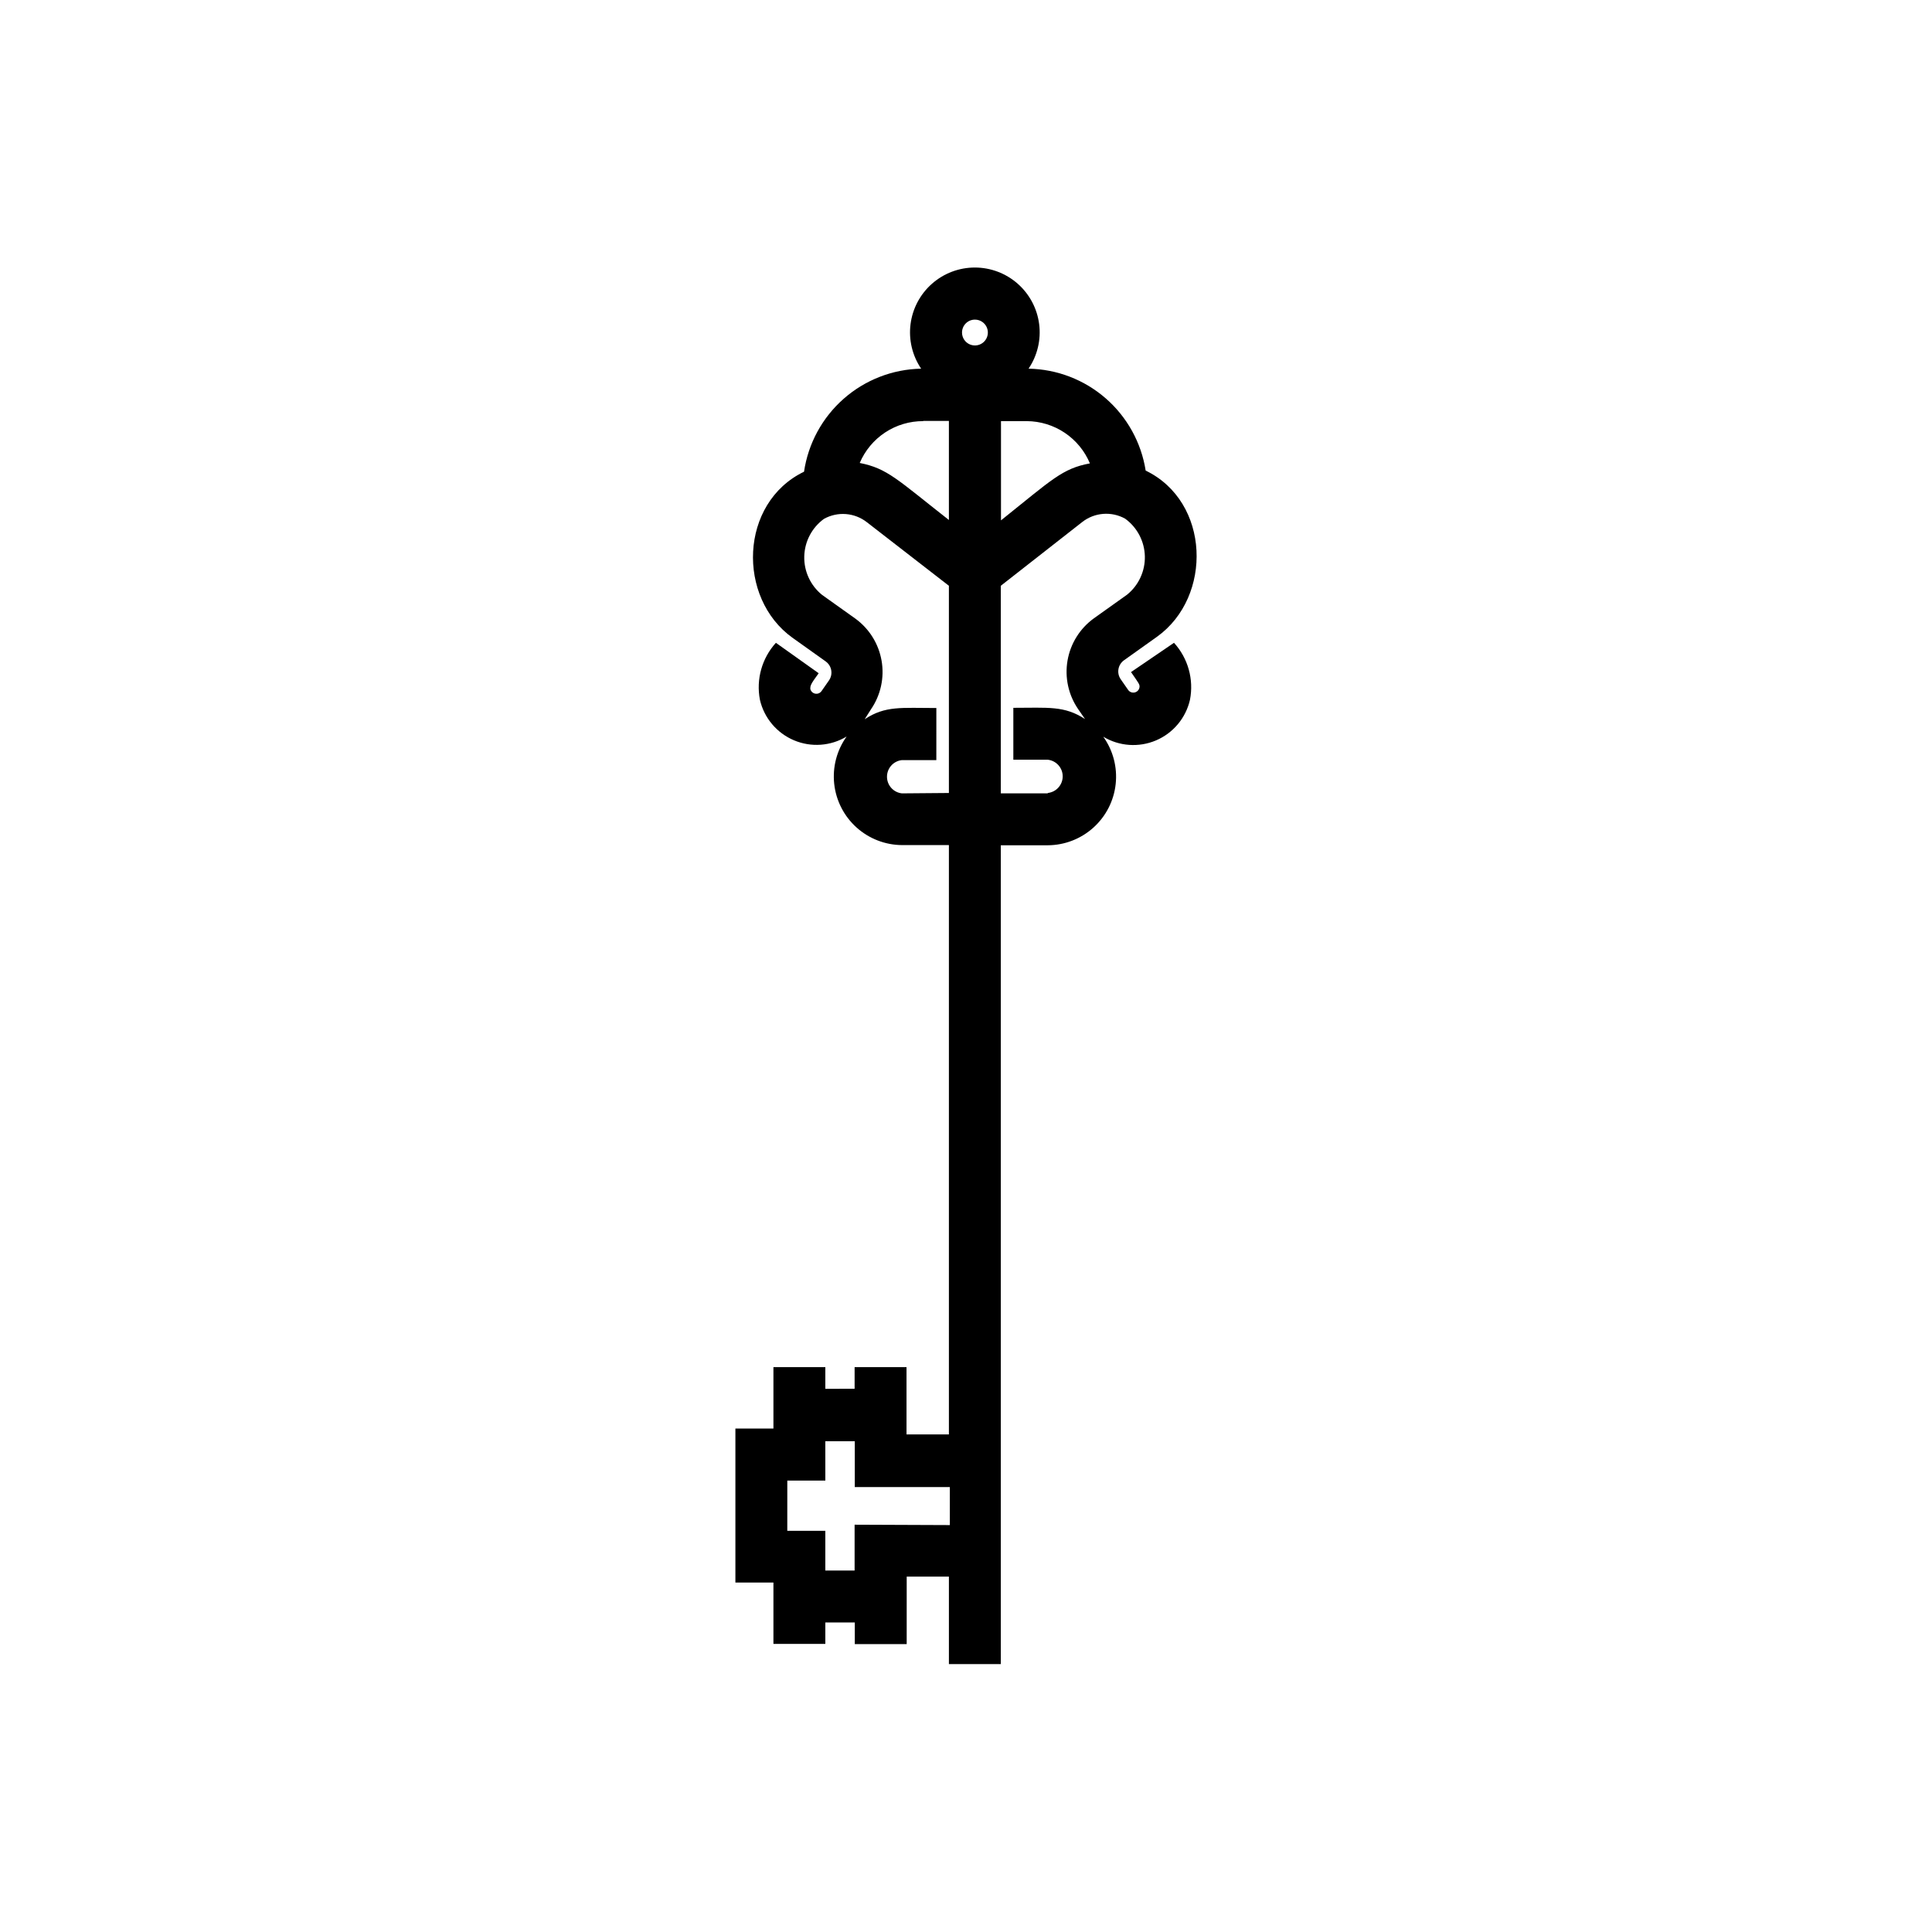<?xml version="1.0" encoding="UTF-8"?>
<!-- Uploaded to: SVG Find, www.svgrepo.com, Generator: SVG Find Mixer Tools -->
<svg fill="#000000" width="800px" height="800px" version="1.1" viewBox="144 144 512 512" xmlns="http://www.w3.org/2000/svg">
 <path d="m455.12 314.35-11.387 7.758c2.066 3.023 2.418 3.273 2.215 4.18v0.004c-0.156 0.629-0.668 1.109-1.309 1.23-0.637 0.117-1.289-0.145-1.664-0.68l-1.965-2.82c-1.145-1.629-0.762-3.879 0.855-5.039l8.766-6.246c14.762-10.578 14.105-35.77-3.023-44.031h0.004c-1.172-7.434-4.926-14.215-10.602-19.152-5.676-4.941-12.91-7.719-20.434-7.852 2.34-3.465 3.34-7.66 2.809-11.805-0.531-4.144-2.555-7.953-5.691-10.715-3.137-2.762-7.172-4.285-11.352-4.285-4.176 0-8.211 1.523-11.348 4.285-3.137 2.762-5.16 6.57-5.691 10.715-0.531 4.144 0.469 8.34 2.809 11.805-7.566 0.145-14.84 2.965-20.52 7.965-5.684 5-9.41 11.852-10.516 19.34-17.129 8.262-17.836 33.453-3.023 44.031l8.766 6.246v0.004c1.621 1.16 2.004 3.406 0.859 5.039l-1.965 2.82c-0.375 0.531-1.027 0.797-1.668 0.676-0.637-0.117-1.148-0.602-1.305-1.23 0-0.906 0-1.16 2.215-4.18l-11.336-8.062c-3.711 4.09-5.281 9.691-4.231 15.113 1.113 4.809 4.465 8.793 9.008 10.715 4.547 1.926 9.738 1.555 13.965-0.992-2.602 3.637-3.769 8.102-3.289 12.547 0.484 4.441 2.586 8.551 5.906 11.543 3.32 2.992 7.625 4.66 12.094 4.68h12.395v156.18h-11.234v-17.836h-13.754v5.742l-7.762 0.004v-5.746h-13.754v16.273h-10.078v40.809h10.078v16.273h13.754v-5.691h7.809v5.742h13.754l0.004-17.887h11.184v23.176h13.754v-216.99h12.445c4.469-0.02 8.773-1.688 12.094-4.68 3.32-2.992 5.422-7.102 5.902-11.547 0.484-4.441-0.688-8.906-3.285-12.543 4.234 2.547 9.434 2.91 13.98 0.977 4.547-1.938 7.891-5.934 8.992-10.75 1.059-5.422-0.512-11.027-4.231-15.113zm-22.219-47.559c-7.406 1.359-10.078 4.281-23.629 15.113v-26.301h6.852c3.582 0.023 7.082 1.102 10.055 3.098 2.977 2 5.297 4.828 6.672 8.137zm-30.531-38.09c1.387 0 2.633 0.836 3.164 2.113 0.531 1.281 0.238 2.754-0.742 3.734-0.98 0.98-2.453 1.273-3.734 0.742-1.281-0.527-2.113-1.777-2.113-3.164 0-1.891 1.531-3.426 3.426-3.426zm-13.703 26.852h6.801v26.25c-13.754-10.781-16.273-13.652-23.629-15.113 1.398-3.301 3.746-6.113 6.738-8.086 2.992-1.973 6.504-3.016 10.09-3zm-5.644 98.699c-2.254-0.242-3.961-2.144-3.961-4.41s1.707-4.168 3.961-4.406h9.117l0.004-13.805c-9.27 0-13.504-0.656-18.992 2.973l1.66-2.621c2.586-3.766 3.598-8.395 2.816-12.895s-3.293-8.516-7-11.188l-8.766-6.246c-3.074-2.481-4.82-6.254-4.723-10.203 0.098-3.949 2.031-7.629 5.227-9.949 3.633-2.016 8.117-1.66 11.387 0.906l21.715 16.828v54.914zm-12.543 193.81v12.145h-7.762v-10.531h-10.078l0.004-13.301h10.078l-0.004-10.43h7.809v12.141h25.191v10.078zm51.188-193.81h-12.445v-55.016l21.562-16.879c3.269-2.566 7.754-2.922 11.387-0.906 3.195 2.324 5.129 6 5.227 9.949 0.098 3.953-1.648 7.723-4.723 10.203l-8.766 6.246c-3.707 2.672-6.219 6.688-7 11.188-0.781 4.504 0.23 9.129 2.816 12.895l1.812 2.621c-5.492-3.578-9.723-2.973-18.992-2.973v13.754h9.121c2.25 0.242 3.961 2.141 3.961 4.406 0 2.266-1.711 4.168-3.961 4.41z"/>
</svg>
